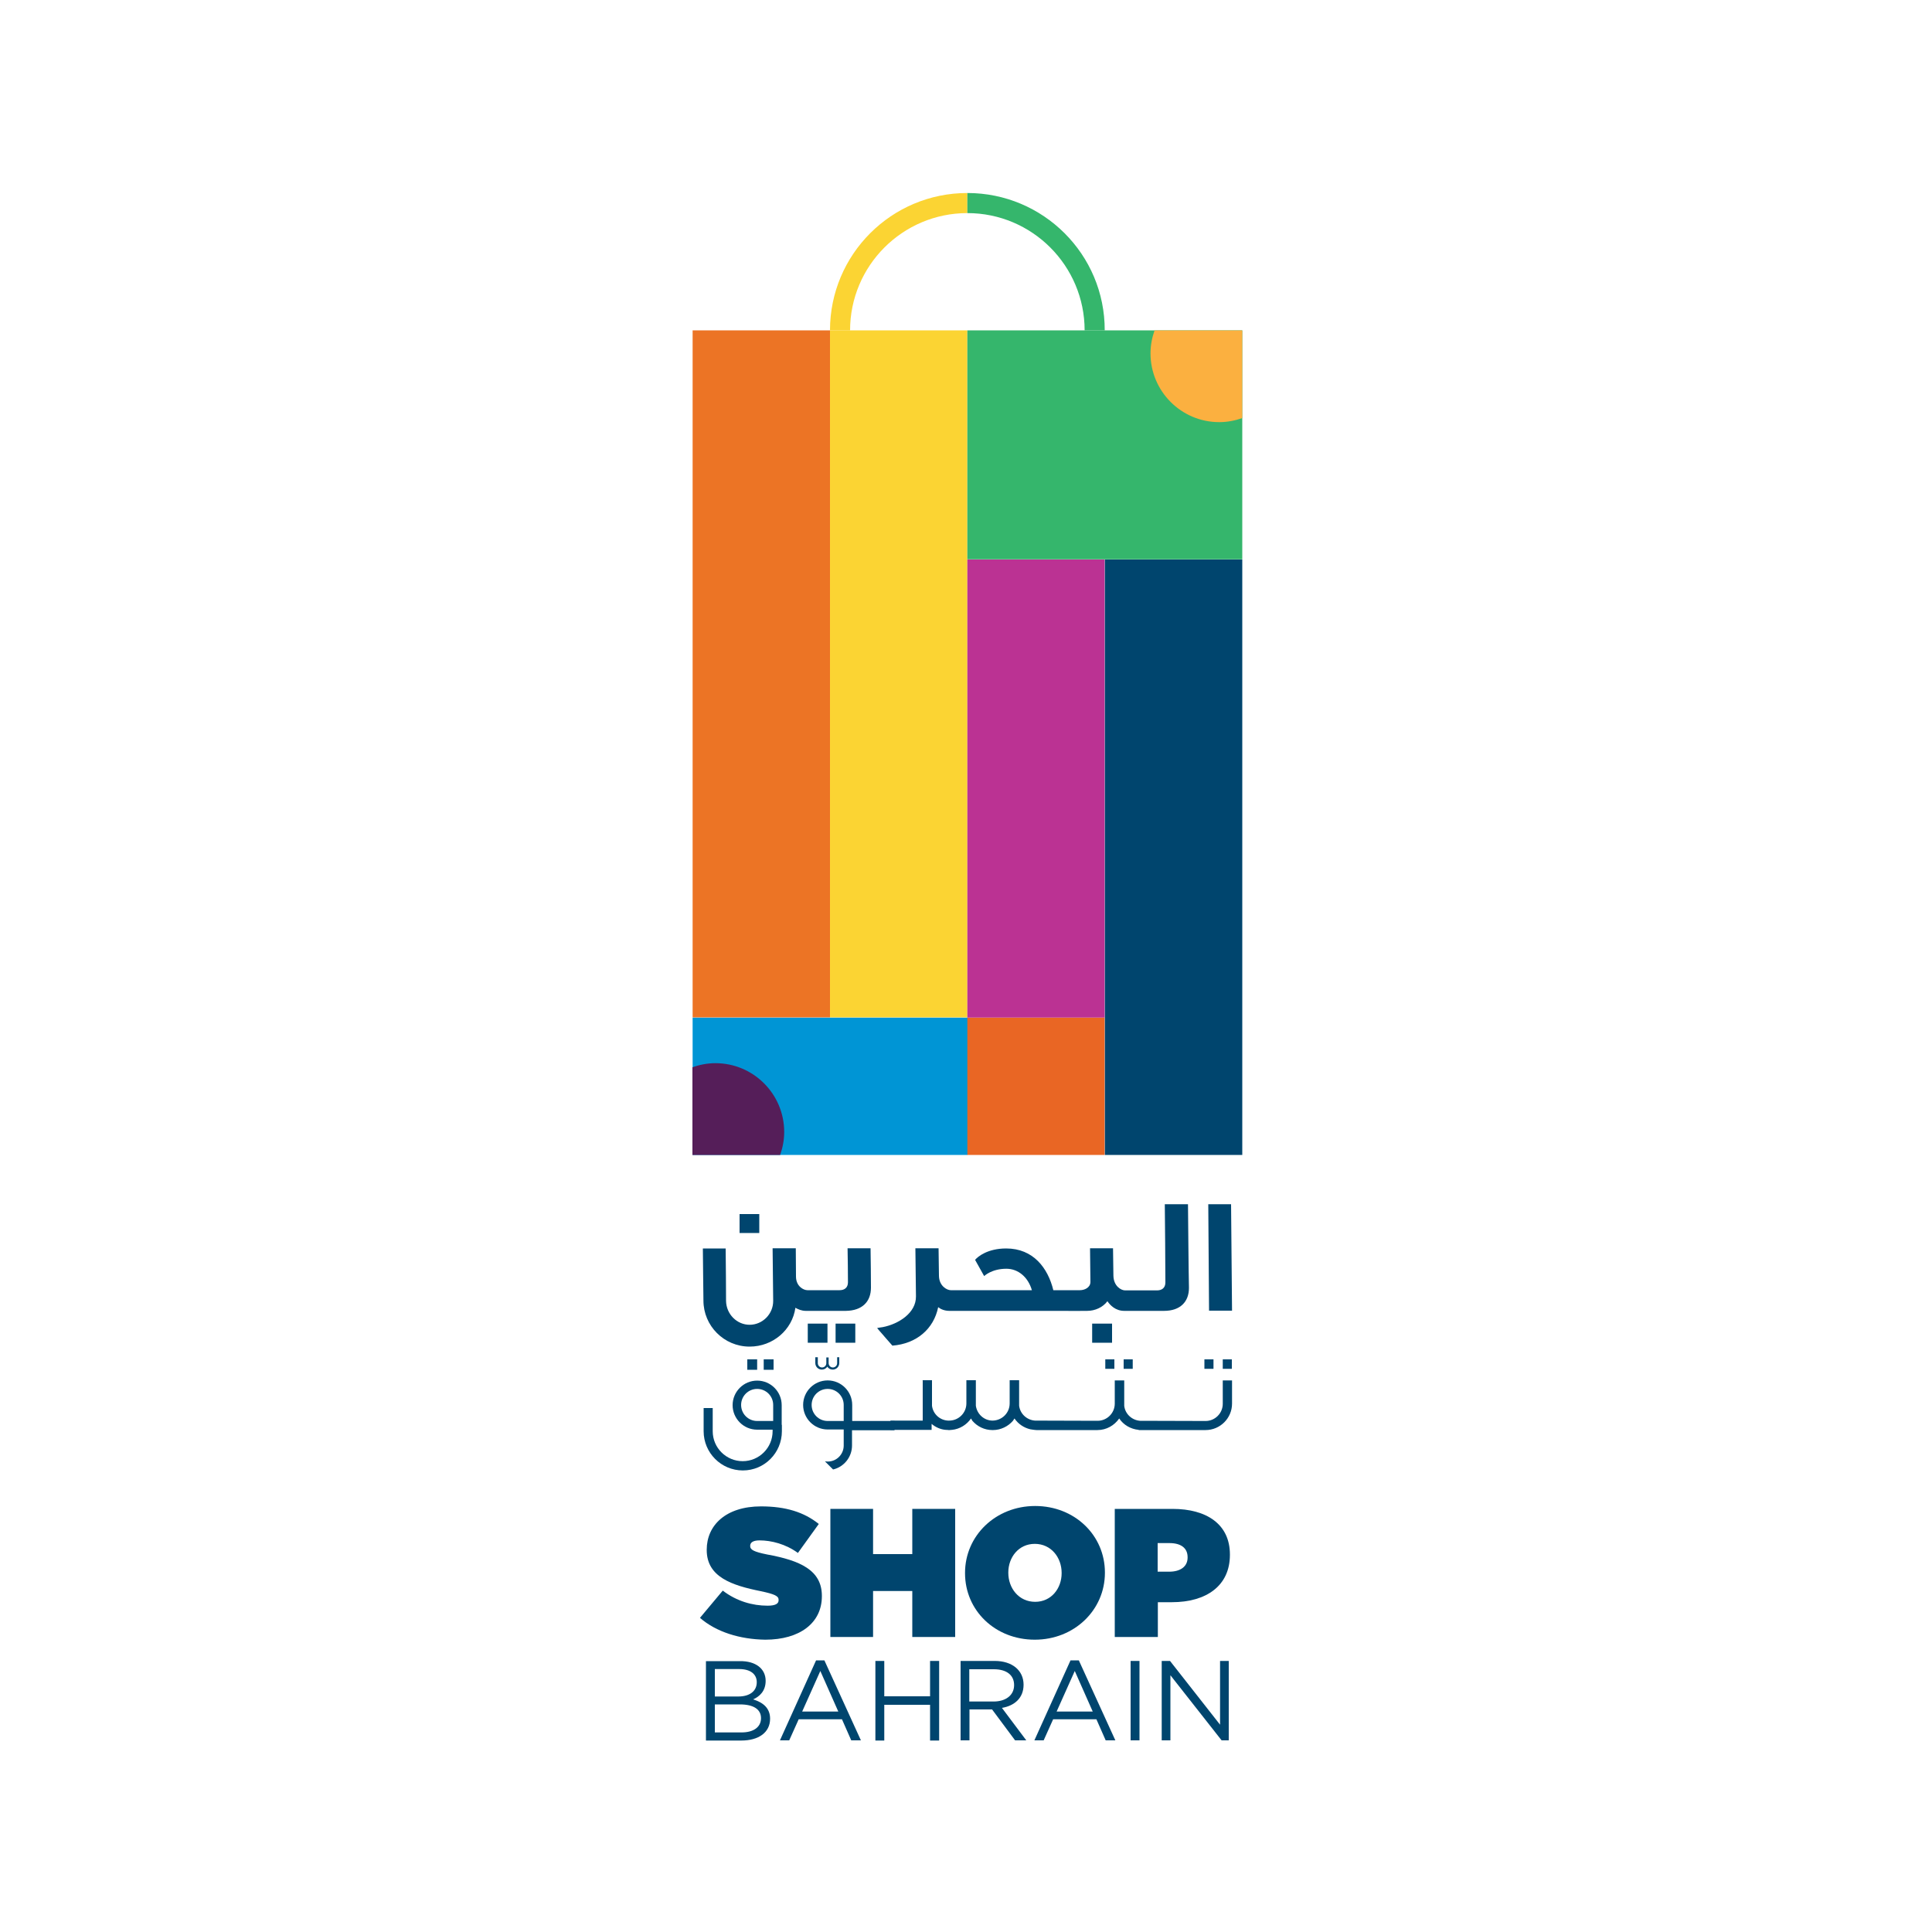 <?xml version="1.0" encoding="utf-8"?>
<!-- Generator: Adobe Illustrator 22.0.1, SVG Export Plug-In . SVG Version: 6.00 Build 0)  -->
<svg version="1.1" id="Layer_1" xmlns="http://www.w3.org/2000/svg" xmlns:xlink="http://www.w3.org/1999/xlink" x="0px" y="0px"
	 viewBox="0 0 1000 1000" style="enable-background:new 0 0 1000 1000;" xml:space="preserve">
<style type="text/css">
	.st0{fill:#0095D5;}
	.st1{fill:#E96624;}
	.st2{fill:#EC7425;}
	.st3{fill:#FBD433;}
	.st4{fill:#35B66C;}
	.st5{fill:#BB3293;}
	.st6{fill:#00456E;}
	.st7{fill:#FBB040;}
	.st8{fill:#551E59;}
</style>
<g>
	<rect x="358.5" y="526.7" class="st0" width="142.3" height="71.1"/>
	<rect x="500.7" y="526.7" class="st1" width="71.1" height="71.1"/>
	<rect x="358.5" y="171" class="st2" width="71.1" height="355.6"/>
	<rect x="429.6" y="171" class="st3" width="71.1" height="355.6"/>
	<rect x="500.7" y="171" class="st4" width="142.3" height="118.5"/>
	<rect x="500.7" y="289.6" class="st5" width="71.1" height="237.1"/>
	<rect x="571.9" y="289.6" class="st6" width="71.1" height="308.2"/>
	<path class="st7" d="M597.6,171c-1.3,3.7-2.1,7.7-2.1,11.9c0,19.6,15.9,35.6,35.6,35.6c4.2,0,8.1-0.8,11.9-2.1V171H597.6z"/>
	<path class="st8" d="M403.8,597.8c1.3-3.7,2.1-7.7,2.1-11.9c0-19.6-15.9-35.6-35.6-35.6c-4.2,0-8.1,0.8-11.9,2.1v45.4H403.8z"/>
	<path class="st6" d="M393.9,889.3c0-4.5-3.8-7.1-10.9-7.1h-13v14.5h13.8C390.1,896.7,393.9,893.9,393.9,889.3 M391.7,870.7
		c0-4.1-3.2-6.8-9.1-6.8H370v14.2h12.2C387.8,878.1,391.7,875.5,391.7,870.7 M396.3,870c0,5.4-3.3,8.2-6.5,9.6
		c4.9,1.5,8.8,4.3,8.8,10c0,7.1-5.9,11.3-14.9,11.3h-18.3v-41.1H383C391.1,859.7,396.3,863.7,396.3,870"/>
	<path class="st6" d="M424.6,864.9l-9.4,21h18.7L424.6,864.9z M445.6,900.8h-5l-4.8-10.9h-22.4l-4.9,10.9h-4.8l18.7-41.4h4.3
		L445.6,900.8z"/>
	<polygon class="st6" points="457.7,882.4 457.7,900.9 453.1,900.9 453.1,859.7 457.7,859.7 457.7,878 481.4,878 481.4,859.7 
		486.1,859.7 486.1,900.9 481.4,900.9 481.4,882.4 	"/>
	<path class="st6" d="M514.4,864h-12.7v16.7h12.6c6.2,0,10.6-3.2,10.6-8.5C524.9,867.1,521.1,864,514.4,864 M525.4,900.8l-11.9-16
		h-11.7v16h-4.6v-41.1h17.7c9,0,14.9,4.9,14.9,12.3c0,6.9-4.7,10.9-11.2,12l12.6,16.8H525.4z"/>
	<path class="st6" d="M556.3,864.9l-9.4,21h18.7L556.3,864.9z M577.3,900.8h-5l-4.8-10.9h-22.4l-4.9,10.9h-4.8l18.7-41.4h4.3
		L577.3,900.8z"/>
	<rect x="585.2" y="859.7" class="st6" width="4.6" height="41.1"/>
	<polygon class="st6" points="631.5,859.7 636,859.7 636,900.8 632.3,900.8 605.8,867.1 605.8,900.8 601.3,900.8 601.3,859.7 
		605.6,859.7 631.5,892.7 	"/>
	<path class="st6" d="M362.3,837.4l11.8-14.1c7.2,5.5,15.4,7.8,23.2,7.8c4,0,5.7-1,5.7-2.8V828c0-1.9-2.1-2.9-9.2-4.4
		c-14.9-3-28-7.3-28-21.3v-0.2c0-12.6,9.9-22.4,28.1-22.4c12.8,0,22.3,3,29.9,9.1l-10.8,15c-6.3-4.6-13.7-6.5-19.9-6.5
		c-3.3,0-4.8,1.1-4.8,2.8v0.2c0,1.8,1.8,2.9,8.8,4.3c17,3.1,28.3,8.1,28.3,21.4v0.2c0,13.9-11.5,22.5-29.3,22.5
		C382.9,848.5,370.7,844.7,362.3,837.4"/>
	<polygon class="st6" points="429.8,781 451.9,781 451.9,804.4 472.2,804.4 472.2,781 494.4,781 494.4,847.3 472.2,847.3 
		472.2,823.5 451.9,823.5 451.9,847.3 429.8,847.3 	"/>
	<path class="st6" d="M549.5,814.3v-0.2c0-7.9-5.4-15-13.9-15c-8.4,0-13.7,7-13.7,14.8v0.2c0,7.9,5.4,15,13.9,15
		C544.2,829.1,549.5,822.1,549.5,814.3 M499.5,814.3v-0.2c0-19.2,15.8-34.6,36.3-34.6s36.1,15.2,36.1,34.4v0.2
		c0,19.2-15.8,34.6-36.3,34.6C515.1,848.7,499.5,833.6,499.5,814.3"/>
	<path class="st6" d="M605.2,813.5c5.7,0,9.5-2.6,9.5-7.3V806c0-4.8-3.5-7.3-9.4-7.3h-6.1v14.8H605.2z M577,781h29.9
		c17.6,0,29.7,7.9,29.7,23.6v0.2c0,16-12.2,24.5-30.1,24.5h-7.2v18H577V781z"/>
	<rect x="382.8" y="628.4" class="st6" width="10.2" height="9.8"/>
	<path class="st6" d="M450.8,666.5c0-8.3-0.1-10.7-0.2-20.4h-11.9c0.1,5.8,0.2,11.6,0.2,17.6c0,2.8-1.8,4.1-4.3,4.1h-8.7h-1.4h-6.6
		c-2,0-5.9-2-5.9-7.1l-0.1-14.6h-12l0.3,27.1c0.1,6.9-5.5,12.5-12.2,12.5c-6.6,0-12.1-5.5-12.2-12.4c0-1.9-0.1-22.4-0.2-27.1h-11.8
		c0,5.2,0.3,24.5,0.3,27c0,13,10.6,23.8,23.9,23.8c12.1,0,22.1-8.7,23.7-20.1c1.4,0.8,3.2,1.6,5.4,1.6h7.3h1.4h12
		C446.3,678.4,450.8,673.7,450.8,666.5"/>
	<rect x="565.3" y="685.1" class="st6" width="10.3" height="9.9"/>
	<polygon class="st6" points="637.2,623.3 625.4,623.3 625.8,678.4 637.7,678.4 	"/>
	<rect x="395.3" y="703.6" class="st6" width="5.1" height="5.4"/>
	<rect x="386.8" y="703.6" class="st6" width="5.1" height="5.4"/>
	<rect x="632.9" y="703.6" class="st6" width="4.7" height="4.9"/>
	<rect x="623.4" y="703.6" class="st6" width="4.7" height="4.9"/>
	<rect x="581.6" y="703.6" class="st6" width="4.7" height="4.9"/>
	<rect x="572.1" y="703.6" class="st6" width="4.7" height="4.9"/>
	<path class="st6" d="M383.6,727.2c0-4.6,3.7-8.3,8.3-8.3c4.6,0,8.3,3.7,8.3,8.3v8.3h-8.3C387.3,735.5,383.6,731.8,383.6,727.2
		 M404.6,737.5v-10.2c0-7-5.7-12.7-12.7-12.7c-7,0-12.7,5.7-12.7,12.7c0,7,5.7,12.7,12.7,12.7h8v0.8c0,8.5-6.9,15.5-15.5,15.5
		c-8.5,0-15.5-6.9-15.5-15.5h0v-12h-4.7v12c0,11.2,9.1,20.3,20.3,20.3c11.2,0,20.2-9.1,20.2-20.3V737.5z"/>
	<path class="st6" d="M436.7,735.5L436.7,735.5L436.7,735.5l-8.3,0c-4.6,0-8.3-3.7-8.3-8.3c0-4.6,3.7-8.3,8.3-8.3s8.3,3.7,8.3,8.3
		V735.5z M441.1,735.4v-8.2c0-7-5.7-12.7-12.7-12.7c-7,0-12.7,5.7-12.7,12.7c0,7,5.7,12.7,12.7,12.7h8.3v8.3c0,4.6-3.7,8.3-8.3,8.3
		c-0.5,0-0.9-0.1-1.4-0.1l4.2,4.2c5.6-1.3,9.8-6.4,9.8-12.4v-7.9h22v-4.8H441.1z"/>
	<rect x="477.5" y="714.5" class="st6" width="4.8" height="0.1"/>
	<path class="st6" d="M632.9,714.6v3.1v6.2v2.7c0,4.9-4,8.9-8.9,8.9l-33.9-0.1c-4.2-0.3-7.7-3.5-8.2-7.7l0-1.2v-12h-4.9v12
		c0,4.9-4,8.9-8.9,8.9l-32.4-0.1c-4.2-0.3-7.7-3.5-8.2-7.7l0-1.2v-12h-4.9v12c0,4.9-3.9,8.8-8.8,8.9c-4.5,0-8.1-3.4-8.7-7.7l0-1.2
		v-12h-4.9v12c0,4.9-4,8.9-8.9,8.9c-0.1,0-0.3,0-0.4,0h-0.2c-4.3-0.2-7.8-3.5-8.3-7.7l0-1.2v-12h-4.8v20.9H469h-8.1v4.8h8.1h8.4h4.8
		V737c2,1.7,4.6,2.9,7.4,3.1c0.1,0,0.3,0,0.4,0c0.4,0,0.7,0.1,1.1,0.1c0,0,0,0,0.1,0c0,0,0,0,0.1,0c0.3,0,0.7,0,1-0.1
		c0.1,0,0.3,0,0.4,0c4.1-0.4,7.7-2.7,9.9-5.9c0.3,0.4,0.4,0.8,0.7,1.2c2.5,2.9,6.2,4.8,10.4,4.8c0,0,0.1,0,0.1,0c0,0,0.1,0,0.1,0
		c4.1,0,7.9-1.9,10.4-4.8c0.3-0.4,0.5-0.8,0.8-1.2c1.9,2.8,4.8,4.8,8.2,5.6c0,0,2.4,0.4,3.2,0.4H568c4.7,0,8.8-2.4,11.3-6
		c2.2,3.3,5.9,5.5,10.1,5.9v0.1H624c7.5,0,13.7-6.1,13.7-13.7v-12H632.9z"/>
	<path class="st6" d="M433.3,702.5v0.8v1.6v0.7c0,1.2-1,2.2-2.2,2.2c-1.2,0-2.2-1-2.2-2.2c0,0,0,0,0,0v-3h0h-1.2h0v3c0,0,0,0,0,0
		c0,1.2-1,2.2-2.2,2.2c-1.2,0-2.2-1-2.2-2.2v-0.7v-1.6v-0.8H422v3c0,1.9,1.5,3.4,3.4,3.4c1.2,0,2.2-0.6,2.8-1.5
		c0.6,0.9,1.6,1.5,2.8,1.5c1.9,0,3.4-1.5,3.4-3.4v-3H433.3z"/>
	<path class="st6" d="M458.1,692.4c-1-1.1-1.9-2.2-3.3-3.8L458.1,692.4z"/>
	<path class="st6" d="M454.8,687.3c0.6-0.1,1.3-0.2,2-0.3L454.8,687.3z"/>
	<path class="st6" d="M614.9,623.3h-12c0.1,5.9,0.3,34.5,0.3,40.5c0,2.8-1.8,4.1-4.3,4.1h-8.6h-1.5h-6.5c-2,0-5.9-2.2-6-7.6
		c-0.1-4.6-0.1-9.6-0.2-14.2h-11.9l0.2,17.4c0,3-3.1,4.3-5.4,4.3h-8.5h-1.4h-3.9c-2.8-11.5-10.4-21.6-24.4-21.6
		c-9.6,0-14.7,4.2-16.1,5.9l4.7,8.4c0,0,3.8-3.8,11.5-3.8c6,0,11.2,4.2,13.2,11.1h-35.6h-1.6h-4.8c-2,0-6-2.2-6.1-7.4l-0.2-14.3h-12
		l0.3,24.9c0.1,8.6-9,14.3-17.1,15.9l4.3-0.7l-4.3,0.7c-0.7,0.1-1.3,0.2-2,0.3l-1,0.2l1,1.2c1.4,1.5,2.3,2.7,3.3,3.8l3.6,4.1
		c12.6-1,21.4-8.7,23.7-19.9c1.4,1.1,3.4,1.9,5.8,1.9h5.6h1.6h50.8c4.8,0,8.6,0.1,13.3,0c4.1,0,8.1-1.8,10.5-5c1.4,2.1,4.2,5,8.7,5
		h7.2h1.5h11.9c8.4,0,12.9-4.7,12.9-11.9C615.2,658.2,615,633,614.9,623.3"/>
	<path class="st6" d="M461.7,696.5l-3.6-4.1C459.1,693.5,460.1,694.7,461.7,696.5"/>
	<rect x="418.1" y="685.1" class="st6" width="10.2" height="9.9"/>
	<rect x="432.5" y="685.1" class="st6" width="10.2" height="9.9"/>
	<path class="st3" d="M500.7,110.3v-5.2v-5.2c-39.3,0-71.1,31.8-71.1,71.1h5.2h5.2C440,137.5,467.2,110.3,500.7,110.3"/>
	<path class="st4" d="M500.7,99.9v5.2v5.2c33.5,0,60.7,27.2,60.7,60.7h5.2h5.2C571.9,131.7,540,99.9,500.7,99.9"/>
</g>
</svg>
